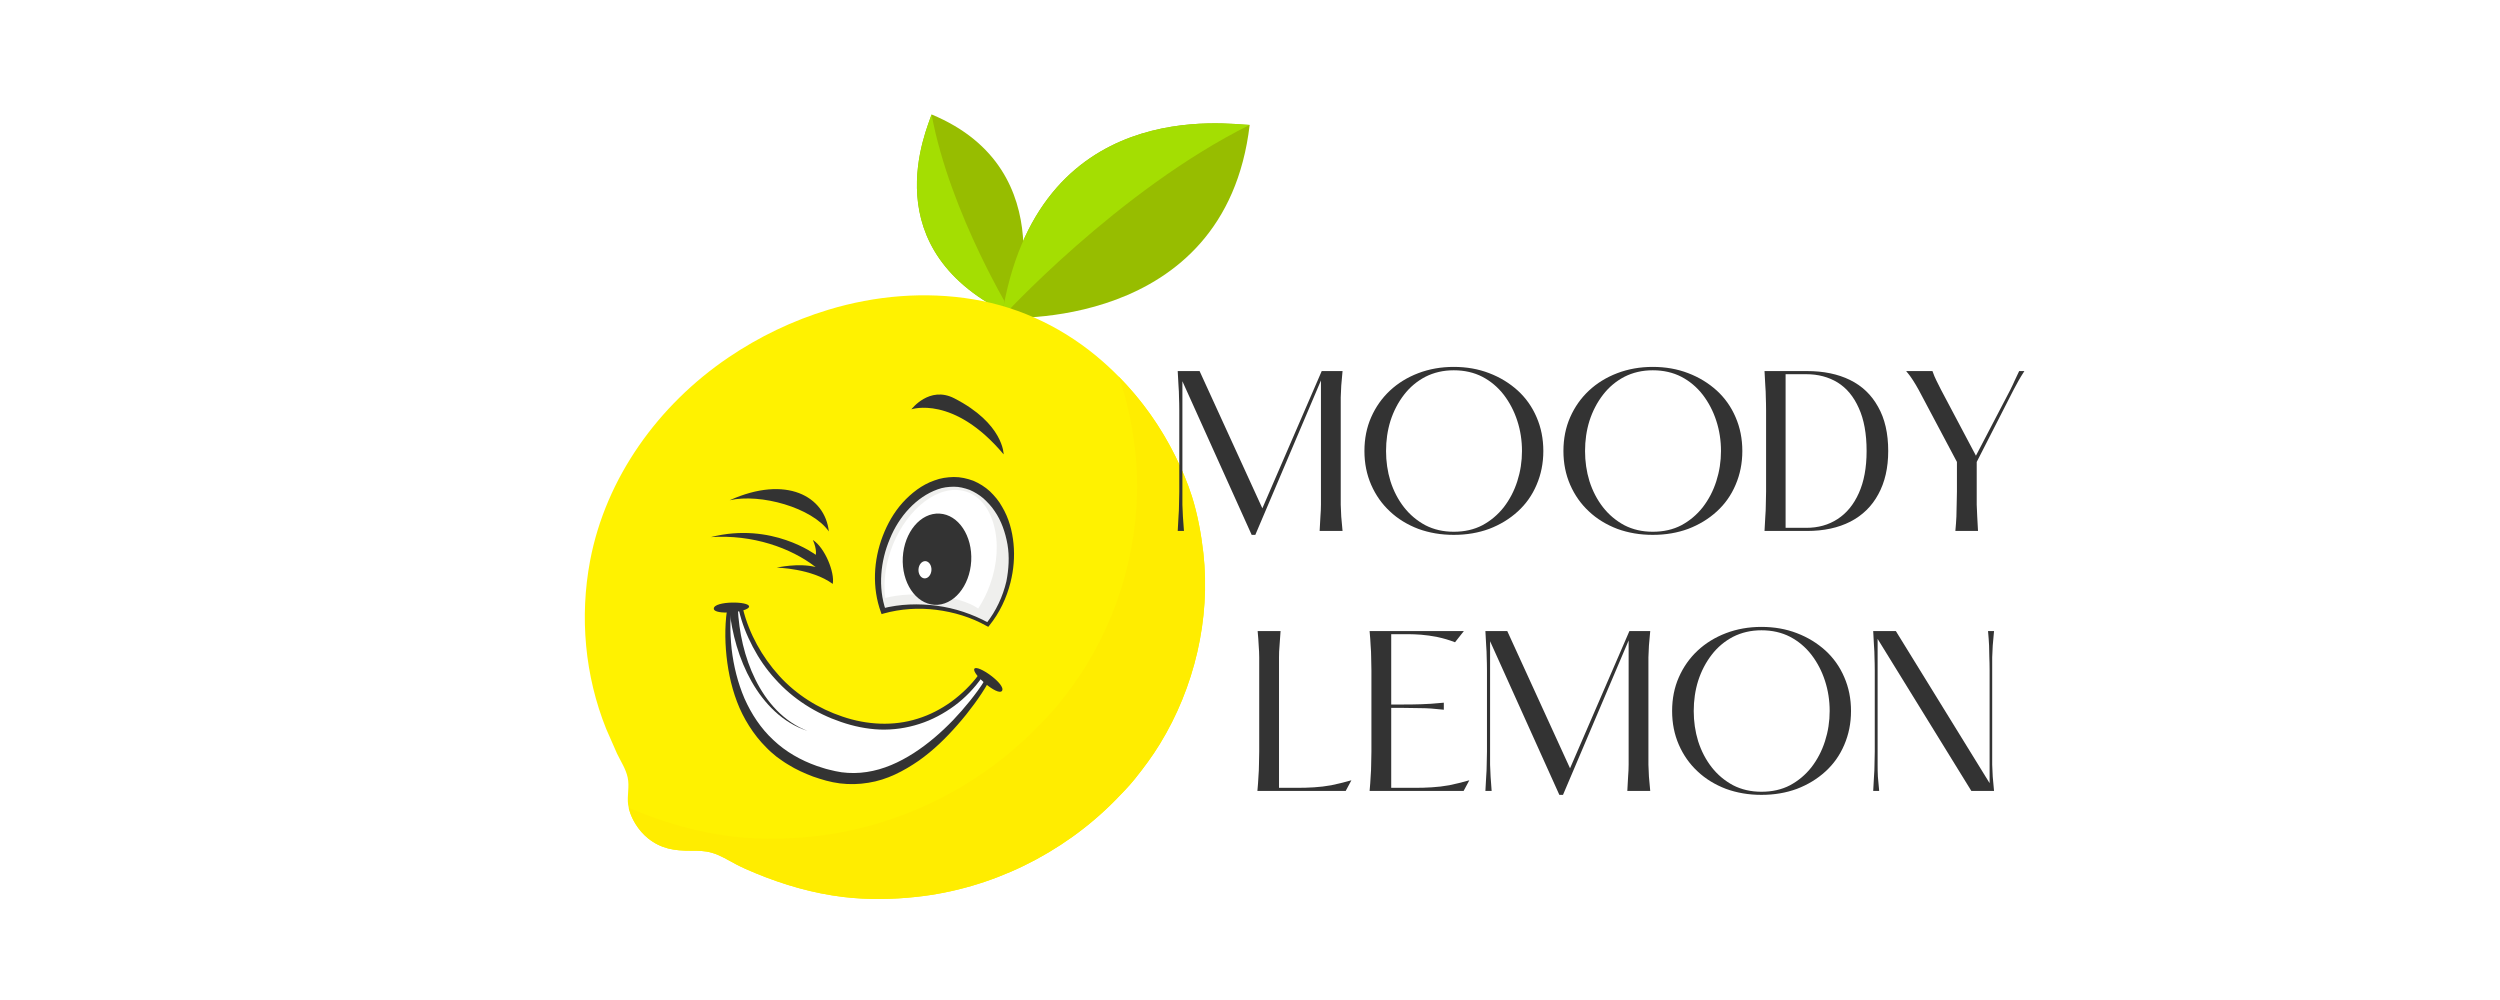 <svg version="1.0" preserveAspectRatio="xMidYMid meet" height="80" viewBox="0 0 150 60" zoomAndPan="magnify" width="200" xmlns:xlink="http://www.w3.org/1999/xlink" xmlns="http://www.w3.org/2000/svg"><defs><g></g><clipPath id="df7095c72a"><path clip-rule="nonzero" d="M 52.492 28.617 L 60.844 28.617 L 60.844 37.617 L 52.492 37.617 Z M 52.492 28.617"></path></clipPath><clipPath id="0b9eb459e0"><path clip-rule="nonzero" d="M 54 23.133 L 61 23.133 L 61 28 L 54 28 Z M 54 23.133"></path></clipPath><clipPath id="c09f6c45ce"><path clip-rule="nonzero" d="M 43.516 36.344 L 59.332 36.344 L 59.332 47.047 L 43.516 47.047 Z M 43.516 36.344"></path></clipPath><clipPath id="cc5259335b"><path clip-rule="nonzero" d="M 42.648 36 L 45 36 L 45 37 L 42.648 37 Z M 42.648 36"></path></clipPath><clipPath id="22cc855b54"><path clip-rule="nonzero" d="M 42.648 31 L 50 31 L 50 36 L 42.648 36 Z M 42.648 31"></path></clipPath><clipPath id="bfb728e51e"><rect height="31" y="0" width="54" x="0"></rect></clipPath></defs><rect fill-opacity="1" height="72" y="-6" fill="#ffffff" width="180" x="-15"></rect><rect fill-opacity="1" height="72" y="-6" fill="#ffffff" width="180" x="-15"></rect><path fill-rule="nonzero" fill-opacity="1" d="M 55.895 6.867 C 55.664 7.66 52.207 15.039 60.797 18.977 C 60.797 18.977 63.973 10.219 55.895 6.867 Z M 55.895 6.867" fill="#97bd00"></path><path fill-rule="nonzero" fill-opacity="1" d="M 55.895 6.867 C 55.664 7.66 52.207 15.039 60.797 18.977 C 60.797 18.977 57.016 12.875 55.895 6.867 Z M 55.895 6.867" fill="#a4de02"></path><path fill-rule="nonzero" fill-opacity="1" d="M 74.98 7.496 C 73.789 7.484 62.18 5.605 60.098 19.059 C 60.098 19.059 73.508 20.004 74.98 7.496 Z M 74.98 7.496" fill="#97bd00"></path><path fill-rule="nonzero" fill-opacity="1" d="M 74.98 7.496 C 73.789 7.484 62.18 5.605 60.098 19.059 C 60.098 19.059 67.078 11.418 74.98 7.496 Z M 74.98 7.496" fill="#a4de02"></path><path fill-rule="nonzero" fill-opacity="1" d="M 72.203 33.188 C 72.074 32.051 71.859 30.875 71.516 29.785 C 71.258 28.973 70.918 28.176 70.539 27.41 C 69.461 25.227 68 23.305 66.172 21.695 C 63.961 19.754 61.32 18.449 58.406 17.961 C 55.512 17.477 52.516 17.734 49.711 18.582 C 47.574 19.227 45.535 20.207 43.688 21.461 C 39.52 24.289 36.352 28.648 35.406 33.641 C 34.77 37.016 35.09 40.543 36.371 43.734 L 37.023 45.219 C 37.25 45.688 37.551 46.137 37.66 46.648 C 37.781 47.207 37.613 47.734 37.688 48.285 C 37.797 49.035 38.293 49.824 38.875 50.293 C 39.66 50.926 40.461 51.047 41.438 51.043 C 41.871 51.039 42.281 51.043 42.707 51.164 C 43.227 51.312 43.688 51.609 44.164 51.859 C 44.543 52.059 44.934 52.227 45.332 52.391 C 47.02 53.09 48.793 53.602 50.609 53.82 C 52.043 53.992 53.547 53.969 54.98 53.812 C 59.465 53.332 63.75 51.23 66.91 48.02 C 67.312 47.609 67.715 47.199 68.074 46.754 C 68.621 46.074 69.141 45.375 69.594 44.633 C 71.664 41.254 72.641 37.133 72.203 33.188 Z M 72.203 33.188" fill="#fff200"></path><path fill-rule="nonzero" fill-opacity="1" d="M 72.203 33.188 C 72.074 32.051 71.859 30.875 71.516 29.785 C 71.258 28.973 70.918 28.176 70.539 27.41 C 69.652 25.613 68.508 23.996 67.109 22.582 C 67.191 22.809 67.273 23.039 67.344 23.27 C 67.727 24.488 67.973 25.805 68.113 27.078 C 68.602 31.496 67.508 36.113 65.191 39.898 C 64.684 40.73 64.102 41.516 63.492 42.273 C 63.086 42.773 62.637 43.234 62.184 43.691 C 58.645 47.289 53.848 49.641 48.82 50.184 C 47.215 50.355 45.531 50.379 43.93 50.188 C 41.891 49.945 39.906 49.371 38.016 48.59 C 37.918 48.551 37.82 48.508 37.723 48.469 C 37.879 49.16 38.34 49.863 38.875 50.293 C 39.66 50.926 40.461 51.047 41.438 51.043 C 41.871 51.039 42.281 51.043 42.707 51.164 C 43.227 51.312 43.688 51.609 44.164 51.859 C 44.543 52.059 44.934 52.227 45.332 52.391 C 47.02 53.09 48.793 53.602 50.609 53.82 C 52.043 53.992 53.547 53.969 54.98 53.812 C 59.465 53.332 63.75 51.23 66.91 48.02 C 67.312 47.609 67.715 47.199 68.074 46.754 C 68.621 46.074 69.141 45.375 69.594 44.633 C 71.664 41.254 72.641 37.133 72.203 33.188 Z M 72.203 33.188" fill="#ffed00"></path><path fill-rule="nonzero" fill-opacity="1" d="M 60.504 34.914 C 60.262 35.895 59.82 36.758 59.266 37.445 C 57.953 36.688 55.477 35.977 52.977 36.691 C 52.578 35.625 52.5 34.316 52.832 32.984 C 53.543 30.16 55.84 28.305 57.957 28.832 C 60.078 29.363 61.219 32.09 60.504 34.914" fill="#efefed"></path><g clip-path="url(#df7095c72a)"><path fill-rule="nonzero" fill-opacity="1" d="M 60.383 34.883 C 60.527 34.148 60.574 33.391 60.449 32.664 C 60.32 31.941 60.078 31.242 59.68 30.668 C 59.488 30.375 59.25 30.129 59.004 29.902 C 58.75 29.688 58.473 29.52 58.176 29.391 C 57.871 29.285 57.555 29.199 57.227 29.203 C 56.902 29.207 56.57 29.242 56.254 29.363 C 54.977 29.82 53.938 30.984 53.395 32.324 C 52.828 33.656 52.668 35.227 53.148 36.625 L 52.926 36.512 C 54 36.234 55.121 36.203 56.207 36.344 C 57.297 36.488 58.348 36.844 59.312 37.367 L 59.191 37.387 C 59.77 36.652 60.168 35.789 60.383 34.883 Z M 60.629 34.945 C 60.395 35.879 59.973 36.773 59.363 37.527 L 59.297 37.609 L 59.199 37.559 C 58.277 37.039 57.234 36.723 56.176 36.59 C 55.117 36.457 54.035 36.527 53.012 36.812 L 52.895 36.848 L 52.855 36.734 C 52.316 35.258 52.41 33.605 52.965 32.16 C 53.242 31.434 53.633 30.746 54.152 30.164 C 54.676 29.59 55.312 29.086 56.062 28.828 C 56.434 28.684 56.832 28.629 57.23 28.621 C 57.629 28.617 58.02 28.707 58.395 28.844 C 58.762 29 59.102 29.211 59.395 29.48 C 59.676 29.754 59.938 30.059 60.125 30.406 C 60.531 31.082 60.738 31.855 60.812 32.629 C 60.887 33.406 60.82 34.191 60.629 34.945" fill="#333333"></path></g><path fill-rule="nonzero" fill-opacity="1" d="M 59.402 35.078 C 59.219 35.598 58.973 36.082 58.691 36.512 C 57.539 35.699 54.797 35.43 53.117 35.879 C 53.02 35.148 53.078 34.32 53.309 33.469 C 53.926 31.199 55.664 29.395 57.32 29.395 C 57.516 29.395 57.715 29.426 57.898 29.477 C 58.715 29.707 59.324 30.418 59.617 31.453 C 59.93 32.547 59.848 33.836 59.402 35.078" fill="#ffffff"></path><path fill-rule="nonzero" fill-opacity="1" d="M 54.168 33.438 C 54.086 34.949 54.938 36.223 56.07 36.289 C 57.203 36.352 58.188 35.176 58.273 33.664 C 58.355 32.152 57.508 30.879 56.375 30.816 C 55.238 30.75 54.254 31.926 54.168 33.438" fill="#333333"></path><path fill-rule="nonzero" fill-opacity="1" d="M 55.109 34.164 C 55.094 34.449 55.254 34.691 55.469 34.703 C 55.684 34.715 55.871 34.492 55.887 34.207 C 55.902 33.922 55.738 33.68 55.527 33.668 C 55.312 33.656 55.125 33.879 55.109 34.164" fill="#ffffff"></path><g clip-path="url(#0b9eb459e0)"><path fill-rule="nonzero" fill-opacity="1" d="M 60.219 27.262 C 60.219 27.262 60.227 25.418 57.25 23.895 C 55.758 23.133 54.684 24.559 54.684 24.559 C 54.684 24.559 57.219 23.688 60.219 27.262" fill="#333333"></path></g><path fill-rule="nonzero" fill-opacity="1" d="M 58.812 40.566 C 58.812 40.566 55.746 45.16 50.074 42.961 C 45.383 41.141 44.457 36.578 44.457 36.578 C 44.457 36.578 43.84 36.305 43.754 36.641 C 43.66 37.023 42.988 44.906 50.137 46.406 C 54.941 47.414 59.098 41.137 59.195 40.863 C 59.113 40.523 58.812 40.566 58.812 40.566" fill="#ffffff"></path><g clip-path="url(#c09f6c45ce)"><path fill-rule="nonzero" fill-opacity="1" d="M 58.746 40.457 C 58.762 40.445 58.805 40.438 58.805 40.438 L 58.848 40.438 L 58.891 40.441 C 58.918 40.445 58.949 40.453 58.977 40.461 C 59.031 40.477 59.09 40.504 59.137 40.543 C 59.234 40.617 59.293 40.73 59.316 40.832 L 59.328 40.875 L 59.312 40.902 C 59.238 41.062 59.18 41.152 59.109 41.273 L 58.898 41.605 C 58.754 41.824 58.605 42.039 58.449 42.25 C 58.137 42.676 57.809 43.086 57.461 43.48 C 56.766 44.277 56 45.027 55.117 45.648 C 54.234 46.254 53.23 46.793 52.105 46.965 C 51.547 47.059 50.969 47.074 50.398 47.004 C 49.816 46.93 49.316 46.777 48.785 46.594 C 48.27 46.398 47.762 46.172 47.289 45.875 C 47.051 45.738 46.828 45.57 46.602 45.41 C 46.387 45.234 46.172 45.055 45.98 44.852 C 45.586 44.461 45.242 44.023 44.949 43.559 C 44.656 43.098 44.41 42.609 44.219 42.102 C 43.836 41.09 43.637 40.031 43.555 38.98 C 43.516 38.453 43.508 37.926 43.539 37.398 C 43.547 37.266 43.559 37.137 43.57 37.004 C 43.59 36.867 43.594 36.754 43.637 36.586 C 43.664 36.492 43.758 36.402 43.848 36.375 C 43.938 36.344 44.02 36.348 44.094 36.352 C 44.242 36.371 44.371 36.41 44.508 36.461 L 44.566 36.484 L 44.582 36.551 C 44.949 38.023 45.723 39.414 46.746 40.543 C 47.773 41.68 49.109 42.516 50.562 43 C 52.008 43.492 53.605 43.586 55.059 43.121 C 55.789 42.898 56.473 42.539 57.09 42.094 C 57.398 41.867 57.688 41.621 57.961 41.355 C 58.098 41.219 58.23 41.082 58.355 40.938 C 58.418 40.867 58.48 40.793 58.539 40.719 L 58.625 40.605 L 58.668 40.551 L 58.688 40.523 L 58.695 40.508 C 58.703 40.5 58.727 40.469 58.746 40.457 Z M 58.879 40.676 C 58.891 40.672 58.91 40.652 58.906 40.652 L 58.895 40.672 L 58.875 40.703 L 58.832 40.762 L 58.742 40.883 C 58.684 40.961 58.621 41.039 58.559 41.117 C 58.434 41.27 58.301 41.414 58.164 41.559 C 57.887 41.844 57.59 42.109 57.27 42.344 C 56.633 42.812 55.922 43.195 55.16 43.438 C 54.398 43.684 53.594 43.801 52.793 43.773 C 51.996 43.742 51.207 43.574 50.457 43.316 C 48.961 42.809 47.574 41.934 46.52 40.75 C 45.984 40.168 45.535 39.512 45.168 38.812 C 44.801 38.113 44.508 37.383 44.332 36.602 L 44.406 36.695 C 44.301 36.652 44.18 36.613 44.07 36.602 C 44.016 36.598 43.965 36.602 43.934 36.613 C 43.902 36.625 43.891 36.637 43.883 36.664 C 43.863 36.75 43.852 36.902 43.844 37.02 C 43.832 37.148 43.828 37.277 43.824 37.402 C 43.816 37.918 43.844 38.43 43.898 38.941 C 44.016 39.961 44.266 40.965 44.668 41.906 C 45.082 42.84 45.652 43.711 46.402 44.402 C 47.141 45.105 48.047 45.617 49.008 45.957 C 49.254 46.031 49.492 46.125 49.746 46.18 C 49.992 46.242 50.242 46.301 50.492 46.336 C 50.992 46.402 51.504 46.398 52.004 46.32 C 53.012 46.172 53.961 45.738 54.82 45.188 C 55.684 44.633 56.465 43.953 57.18 43.215 C 57.535 42.844 57.875 42.453 58.199 42.051 C 58.359 41.852 58.516 41.645 58.668 41.438 L 58.887 41.125 C 58.953 41.023 59.035 40.895 59.074 40.82 L 59.07 40.891 C 59.055 40.824 59.023 40.77 58.98 40.738 C 58.961 40.723 58.938 40.711 58.91 40.703 C 58.895 40.699 58.879 40.695 58.867 40.695 L 58.844 40.691 L 58.828 40.691 C 58.824 40.695 58.867 40.688 58.879 40.676" fill="#333333"></path></g><g clip-path="url(#cc5259335b)"><path fill-rule="nonzero" fill-opacity="1" d="M 42.828 36.512 C 42.816 36.938 44.91 36.738 44.945 36.398 C 44.98 36.059 42.844 36.051 42.828 36.512" fill="#333333"></path></g><path fill-rule="nonzero" fill-opacity="1" d="M 60.121 41.449 C 59.887 41.805 58.293 40.43 58.461 40.129 C 58.633 39.832 60.379 41.066 60.121 41.449" fill="#333333"></path><g clip-path="url(#22cc855b54)"><path fill-rule="nonzero" fill-opacity="1" d="M 48.773 32.398 C 49.031 32.992 48.945 33.289 48.945 33.289 C 48.945 33.289 46.309 31.293 42.648 32.227 C 45.156 32.059 47.449 32.867 48.938 34.023 C 47.906 33.758 46.605 34.059 46.605 34.059 C 46.605 34.059 48.691 34.098 49.965 35.035 C 50.094 34.355 49.5 32.867 48.773 32.398" fill="#333333"></path></g><path fill-rule="nonzero" fill-opacity="1" d="M 43.777 30.016 C 45.625 29.59 48.734 30.461 49.73 31.887 C 49.5 29.781 47.18 28.484 43.777 30.016" fill="#333333"></path><path fill-rule="nonzero" fill-opacity="1" d="M 48.445 43.852 C 47.723 43.621 47.062 43.211 46.5 42.691 C 45.938 42.172 45.473 41.555 45.094 40.887 C 44.336 39.547 43.918 38.031 43.754 36.5 L 44.266 36.465 C 44.34 37.941 44.66 39.426 45.32 40.766 C 45.648 41.434 46.066 42.062 46.59 42.602 C 47.109 43.137 47.738 43.578 48.445 43.852" fill="#333333"></path><g transform="matrix(1, 0, 0, 1, 69, 21)"><g clip-path="url(#bfb728e51e)"><g fill-opacity="1" fill="#333333"><g transform="translate(0.819, 10.858)"><g><path d="M 0.844 0 C 0.863 -0.332 0.879 -0.617 0.891 -0.859 C 0.91 -1.109 0.922 -1.348 0.922 -1.578 C 0.93 -1.816 0.938 -2.078 0.938 -2.359 L 0.938 -7.234 C 0.938 -7.535 0.93 -7.797 0.922 -8.016 C 0.922 -8.242 0.91 -8.477 0.891 -8.719 C 0.879 -8.969 0.863 -9.258 0.844 -9.594 L 2.156 -9.594 L 5.922 -1.359 L 9.484 -9.594 L 10.734 -9.594 C 10.703 -9.258 10.676 -8.969 10.656 -8.719 C 10.645 -8.477 10.633 -8.242 10.625 -8.016 C 10.625 -7.797 10.625 -7.535 10.625 -7.234 L 10.625 -2.359 C 10.625 -2.078 10.625 -1.816 10.625 -1.578 C 10.633 -1.348 10.645 -1.109 10.656 -0.859 C 10.676 -0.617 10.703 -0.332 10.734 0 L 9.359 0 C 9.379 -0.332 9.395 -0.617 9.406 -0.859 C 9.426 -1.109 9.438 -1.348 9.438 -1.578 C 9.438 -1.816 9.438 -2.078 9.438 -2.359 L 9.438 -9.031 L 5.5 0.234 L 5.281 0.234 L 1.125 -8.984 L 1.125 -2.359 C 1.125 -2.078 1.125 -1.816 1.125 -1.578 C 1.133 -1.348 1.145 -1.109 1.156 -0.859 C 1.176 -0.617 1.195 -0.332 1.219 0 Z M 0.844 0"></path></g></g></g><g fill-opacity="1" fill="#333333"><g transform="translate(12.147, 10.858)"><g><path d="M 6.078 0.234 C 5.316 0.234 4.609 0.113 3.953 -0.125 C 3.297 -0.375 2.727 -0.723 2.25 -1.172 C 1.77 -1.617 1.395 -2.148 1.125 -2.766 C 0.852 -3.391 0.719 -4.066 0.719 -4.797 C 0.719 -5.535 0.852 -6.211 1.125 -6.828 C 1.395 -7.441 1.77 -7.973 2.25 -8.422 C 2.727 -8.867 3.297 -9.219 3.953 -9.469 C 4.609 -9.719 5.316 -9.844 6.078 -9.844 C 6.848 -9.844 7.555 -9.719 8.203 -9.469 C 8.859 -9.219 9.43 -8.867 9.922 -8.422 C 10.41 -7.973 10.785 -7.441 11.047 -6.828 C 11.316 -6.211 11.453 -5.535 11.453 -4.797 C 11.453 -4.066 11.316 -3.391 11.047 -2.766 C 10.785 -2.148 10.41 -1.617 9.922 -1.172 C 9.43 -0.723 8.859 -0.375 8.203 -0.125 C 7.555 0.113 6.848 0.234 6.078 0.234 Z M 6.078 0.047 C 6.723 0.047 7.297 -0.082 7.797 -0.344 C 8.297 -0.613 8.723 -0.973 9.078 -1.422 C 9.43 -1.879 9.703 -2.398 9.891 -2.984 C 10.078 -3.566 10.172 -4.172 10.172 -4.797 C 10.172 -5.43 10.078 -6.035 9.891 -6.609 C 9.703 -7.191 9.43 -7.711 9.078 -8.172 C 8.723 -8.629 8.297 -8.988 7.797 -9.25 C 7.297 -9.508 6.723 -9.641 6.078 -9.641 C 5.453 -9.641 4.883 -9.508 4.375 -9.25 C 3.875 -8.988 3.445 -8.629 3.094 -8.172 C 2.738 -7.711 2.469 -7.191 2.281 -6.609 C 2.102 -6.035 2.016 -5.43 2.016 -4.797 C 2.016 -4.172 2.102 -3.566 2.281 -2.984 C 2.469 -2.398 2.738 -1.879 3.094 -1.422 C 3.445 -0.973 3.875 -0.613 4.375 -0.344 C 4.883 -0.082 5.453 0.047 6.078 0.047 Z M 6.078 0.047"></path></g></g></g><g fill-opacity="1" fill="#333333"><g transform="translate(24.087, 10.858)"><g><path d="M 6.078 0.234 C 5.316 0.234 4.609 0.113 3.953 -0.125 C 3.297 -0.375 2.727 -0.723 2.25 -1.172 C 1.77 -1.617 1.395 -2.148 1.125 -2.766 C 0.852 -3.391 0.719 -4.066 0.719 -4.797 C 0.719 -5.535 0.852 -6.211 1.125 -6.828 C 1.395 -7.441 1.77 -7.973 2.25 -8.422 C 2.727 -8.867 3.297 -9.219 3.953 -9.469 C 4.609 -9.719 5.316 -9.844 6.078 -9.844 C 6.848 -9.844 7.555 -9.719 8.203 -9.469 C 8.859 -9.219 9.43 -8.867 9.922 -8.422 C 10.41 -7.973 10.785 -7.441 11.047 -6.828 C 11.316 -6.211 11.453 -5.535 11.453 -4.797 C 11.453 -4.066 11.316 -3.391 11.047 -2.766 C 10.785 -2.148 10.41 -1.617 9.922 -1.172 C 9.43 -0.723 8.859 -0.375 8.203 -0.125 C 7.555 0.113 6.848 0.234 6.078 0.234 Z M 6.078 0.047 C 6.723 0.047 7.297 -0.082 7.797 -0.344 C 8.297 -0.613 8.723 -0.973 9.078 -1.422 C 9.43 -1.879 9.703 -2.398 9.891 -2.984 C 10.078 -3.566 10.172 -4.172 10.172 -4.797 C 10.172 -5.43 10.078 -6.035 9.891 -6.609 C 9.703 -7.191 9.43 -7.711 9.078 -8.172 C 8.723 -8.629 8.297 -8.988 7.797 -9.25 C 7.297 -9.508 6.723 -9.641 6.078 -9.641 C 5.453 -9.641 4.883 -9.508 4.375 -9.25 C 3.875 -8.988 3.445 -8.629 3.094 -8.172 C 2.738 -7.711 2.469 -7.191 2.281 -6.609 C 2.102 -6.035 2.016 -5.43 2.016 -4.797 C 2.016 -4.172 2.102 -3.566 2.281 -2.984 C 2.469 -2.398 2.738 -1.879 3.094 -1.422 C 3.445 -0.973 3.875 -0.613 4.375 -0.344 C 4.883 -0.082 5.453 0.047 6.078 0.047 Z M 6.078 0.047"></path></g></g></g><g fill-opacity="1" fill="#333333"><g transform="translate(36.027, 10.858)"><g><path d="M 0.844 0 C 0.863 -0.332 0.879 -0.617 0.891 -0.859 C 0.91 -1.109 0.922 -1.348 0.922 -1.578 C 0.93 -1.816 0.938 -2.078 0.938 -2.359 L 0.938 -7.234 C 0.938 -7.535 0.93 -7.797 0.922 -8.016 C 0.922 -8.242 0.91 -8.477 0.891 -8.719 C 0.879 -8.969 0.863 -9.258 0.844 -9.594 L 3.391 -9.594 C 4.391 -9.594 5.25 -9.414 5.969 -9.062 C 6.695 -8.707 7.258 -8.172 7.656 -7.453 C 8.062 -6.742 8.266 -5.859 8.266 -4.797 C 8.266 -3.785 8.066 -2.922 7.672 -2.203 C 7.285 -1.484 6.727 -0.938 6 -0.562 C 5.27 -0.188 4.398 0 3.391 0 Z M 3.344 -0.188 C 4.062 -0.188 4.691 -0.363 5.234 -0.719 C 5.773 -1.07 6.195 -1.586 6.5 -2.266 C 6.812 -2.953 6.969 -3.797 6.969 -4.797 C 6.969 -5.836 6.812 -6.695 6.5 -7.375 C 6.195 -8.062 5.773 -8.57 5.234 -8.906 C 4.691 -9.238 4.062 -9.406 3.344 -9.406 L 2.109 -9.406 L 2.109 -0.188 Z M 3.344 -0.188"></path></g></g></g><g fill-opacity="1" fill="#333333"><g transform="translate(44.775, 10.858)"><g><path d="M 7.047 -8.484 L 4.828 -4.141 L 4.828 -2.359 C 4.828 -2.078 4.828 -1.816 4.828 -1.578 C 4.836 -1.348 4.848 -1.109 4.859 -0.859 C 4.867 -0.617 4.883 -0.332 4.906 0 L 3.547 0 C 3.578 -0.332 3.598 -0.617 3.609 -0.859 C 3.617 -1.109 3.625 -1.348 3.625 -1.578 C 3.633 -1.816 3.641 -2.078 3.641 -2.359 L 3.641 -4.141 L 1.344 -8.469 C 1.219 -8.695 1.102 -8.891 1 -9.047 C 0.906 -9.203 0.77 -9.383 0.594 -9.594 L 2.172 -9.594 C 2.254 -9.363 2.332 -9.176 2.406 -9.031 C 2.477 -8.883 2.57 -8.695 2.688 -8.469 L 4.781 -4.516 L 6.844 -8.469 C 6.957 -8.695 7.047 -8.883 7.109 -9.031 C 7.18 -9.176 7.27 -9.363 7.375 -9.594 L 7.688 -9.594 C 7.539 -9.363 7.426 -9.176 7.344 -9.031 C 7.258 -8.883 7.16 -8.703 7.047 -8.484 Z M 7.047 -8.484"></path></g></g></g><g fill-opacity="1" fill="#333333"><g transform="translate(2.403, 26.458)"><g></g></g></g><g fill-opacity="1" fill="#333333"><g transform="translate(5.6, 26.458)"><g><path d="M 0.859 -9.594 L 2.234 -9.594 C 2.211 -9.258 2.191 -8.969 2.172 -8.719 C 2.148 -8.477 2.141 -8.242 2.141 -8.016 C 2.141 -7.797 2.141 -7.535 2.141 -7.234 L 2.141 -0.188 L 3.141 -0.188 C 3.547 -0.188 3.914 -0.195 4.25 -0.219 C 4.582 -0.238 4.926 -0.281 5.281 -0.344 C 5.633 -0.414 6.035 -0.516 6.484 -0.641 L 6.141 0 L 0.844 0 C 0.875 -0.332 0.895 -0.617 0.906 -0.859 C 0.926 -1.109 0.938 -1.348 0.938 -1.578 C 0.945 -1.816 0.953 -2.078 0.953 -2.359 L 0.953 -7.234 C 0.953 -7.535 0.953 -7.797 0.953 -8.016 C 0.953 -8.242 0.941 -8.477 0.922 -8.719 C 0.91 -8.969 0.891 -9.258 0.859 -9.594 Z M 0.859 -9.594"></path></g></g></g><g fill-opacity="1" fill="#333333"><g transform="translate(12.332, 26.458)"><g><path d="M 0.844 -9.594 L 6.5 -9.594 L 5.969 -8.922 C 5.625 -9.055 5.273 -9.16 4.922 -9.234 C 4.566 -9.305 4.238 -9.352 3.938 -9.375 C 3.645 -9.395 3.41 -9.406 3.234 -9.406 L 2.141 -9.406 L 2.141 -5.188 L 2.906 -5.188 C 3.227 -5.188 3.566 -5.191 3.922 -5.203 C 4.285 -5.211 4.742 -5.242 5.297 -5.297 L 5.297 -4.875 C 4.742 -4.938 4.285 -4.969 3.922 -4.969 C 3.566 -4.977 3.227 -4.984 2.906 -4.984 L 2.141 -4.984 L 2.141 -0.188 L 3.484 -0.188 C 3.879 -0.188 4.242 -0.195 4.578 -0.219 C 4.922 -0.238 5.27 -0.281 5.625 -0.344 C 5.977 -0.414 6.379 -0.516 6.828 -0.641 L 6.484 0 L 0.844 0 C 0.875 -0.332 0.895 -0.617 0.906 -0.859 C 0.926 -1.109 0.938 -1.348 0.938 -1.578 C 0.945 -1.816 0.953 -2.078 0.953 -2.359 L 0.953 -7.234 C 0.953 -7.535 0.945 -7.797 0.938 -8.016 C 0.938 -8.242 0.926 -8.477 0.906 -8.719 C 0.895 -8.969 0.875 -9.258 0.844 -9.594 Z M 0.844 -9.594"></path></g></g></g><g fill-opacity="1" fill="#333333"><g transform="translate(19.28, 26.458)"><g><path d="M 0.844 0 C 0.863 -0.332 0.879 -0.617 0.891 -0.859 C 0.91 -1.109 0.922 -1.348 0.922 -1.578 C 0.93 -1.816 0.938 -2.078 0.938 -2.359 L 0.938 -7.234 C 0.938 -7.535 0.93 -7.797 0.922 -8.016 C 0.922 -8.242 0.91 -8.477 0.891 -8.719 C 0.879 -8.969 0.863 -9.258 0.844 -9.594 L 2.156 -9.594 L 5.922 -1.359 L 9.484 -9.594 L 10.734 -9.594 C 10.703 -9.258 10.676 -8.969 10.656 -8.719 C 10.645 -8.477 10.633 -8.242 10.625 -8.016 C 10.625 -7.797 10.625 -7.535 10.625 -7.234 L 10.625 -2.359 C 10.625 -2.078 10.625 -1.816 10.625 -1.578 C 10.633 -1.348 10.645 -1.109 10.656 -0.859 C 10.676 -0.617 10.703 -0.332 10.734 0 L 9.359 0 C 9.379 -0.332 9.395 -0.617 9.406 -0.859 C 9.426 -1.109 9.438 -1.348 9.438 -1.578 C 9.438 -1.816 9.438 -2.078 9.438 -2.359 L 9.438 -9.031 L 5.5 0.234 L 5.281 0.234 L 1.125 -8.984 L 1.125 -2.359 C 1.125 -2.078 1.125 -1.816 1.125 -1.578 C 1.133 -1.348 1.145 -1.109 1.156 -0.859 C 1.176 -0.617 1.195 -0.332 1.219 0 Z M 0.844 0"></path></g></g></g><g fill-opacity="1" fill="#333333"><g transform="translate(30.608, 26.458)"><g><path d="M 6.078 0.234 C 5.316 0.234 4.609 0.113 3.953 -0.125 C 3.297 -0.375 2.727 -0.723 2.25 -1.172 C 1.77 -1.617 1.395 -2.148 1.125 -2.766 C 0.852 -3.391 0.719 -4.066 0.719 -4.797 C 0.719 -5.535 0.852 -6.211 1.125 -6.828 C 1.395 -7.441 1.77 -7.973 2.25 -8.422 C 2.727 -8.867 3.297 -9.219 3.953 -9.469 C 4.609 -9.719 5.316 -9.844 6.078 -9.844 C 6.848 -9.844 7.555 -9.719 8.203 -9.469 C 8.859 -9.219 9.43 -8.867 9.922 -8.422 C 10.41 -7.973 10.785 -7.441 11.047 -6.828 C 11.316 -6.211 11.453 -5.535 11.453 -4.797 C 11.453 -4.066 11.316 -3.391 11.047 -2.766 C 10.785 -2.148 10.41 -1.617 9.922 -1.172 C 9.43 -0.723 8.859 -0.375 8.203 -0.125 C 7.555 0.113 6.848 0.234 6.078 0.234 Z M 6.078 0.047 C 6.723 0.047 7.297 -0.082 7.797 -0.344 C 8.297 -0.613 8.723 -0.973 9.078 -1.422 C 9.43 -1.879 9.703 -2.398 9.891 -2.984 C 10.078 -3.566 10.172 -4.172 10.172 -4.797 C 10.172 -5.43 10.078 -6.035 9.891 -6.609 C 9.703 -7.191 9.43 -7.711 9.078 -8.172 C 8.723 -8.629 8.297 -8.988 7.797 -9.25 C 7.297 -9.508 6.723 -9.641 6.078 -9.641 C 5.453 -9.641 4.883 -9.508 4.375 -9.25 C 3.875 -8.988 3.445 -8.629 3.094 -8.172 C 2.738 -7.711 2.469 -7.191 2.281 -6.609 C 2.102 -6.035 2.016 -5.43 2.016 -4.797 C 2.016 -4.172 2.102 -3.566 2.281 -2.984 C 2.469 -2.398 2.738 -1.879 3.094 -1.422 C 3.445 -0.973 3.875 -0.613 4.375 -0.344 C 4.883 -0.082 5.453 0.047 6.078 0.047 Z M 6.078 0.047"></path></g></g></g><g fill-opacity="1" fill="#333333"><g transform="translate(42.548, 26.458)"><g><path d="M 7.984 -7.234 L 7.984 -2.359 C 7.984 -2.078 7.984 -1.816 7.984 -1.578 C 7.992 -1.348 8.004 -1.109 8.016 -0.859 C 8.035 -0.617 8.062 -0.332 8.094 0 L 6.734 0 L 1.109 -9.125 L 1.109 -2.359 C 1.109 -2.078 1.109 -1.816 1.109 -1.578 C 1.109 -1.348 1.113 -1.109 1.125 -0.859 C 1.145 -0.617 1.172 -0.332 1.203 0 L 0.844 0 C 0.863 -0.332 0.879 -0.617 0.891 -0.859 C 0.91 -1.109 0.922 -1.348 0.922 -1.578 C 0.93 -1.816 0.938 -2.078 0.938 -2.359 L 0.938 -7.234 C 0.938 -7.535 0.93 -7.797 0.922 -8.016 C 0.922 -8.242 0.91 -8.477 0.891 -8.719 C 0.879 -8.969 0.863 -9.258 0.844 -9.594 L 2.203 -9.594 L 7.828 -0.469 L 7.828 -7.234 C 7.828 -7.535 7.82 -7.797 7.812 -8.016 C 7.812 -8.242 7.805 -8.477 7.797 -8.719 C 7.785 -8.969 7.766 -9.258 7.734 -9.594 L 8.094 -9.594 C 8.062 -9.258 8.035 -8.969 8.016 -8.719 C 8.004 -8.477 7.992 -8.242 7.984 -8.016 C 7.984 -7.797 7.984 -7.535 7.984 -7.234 Z M 7.984 -7.234"></path></g></g></g></g></g></svg>